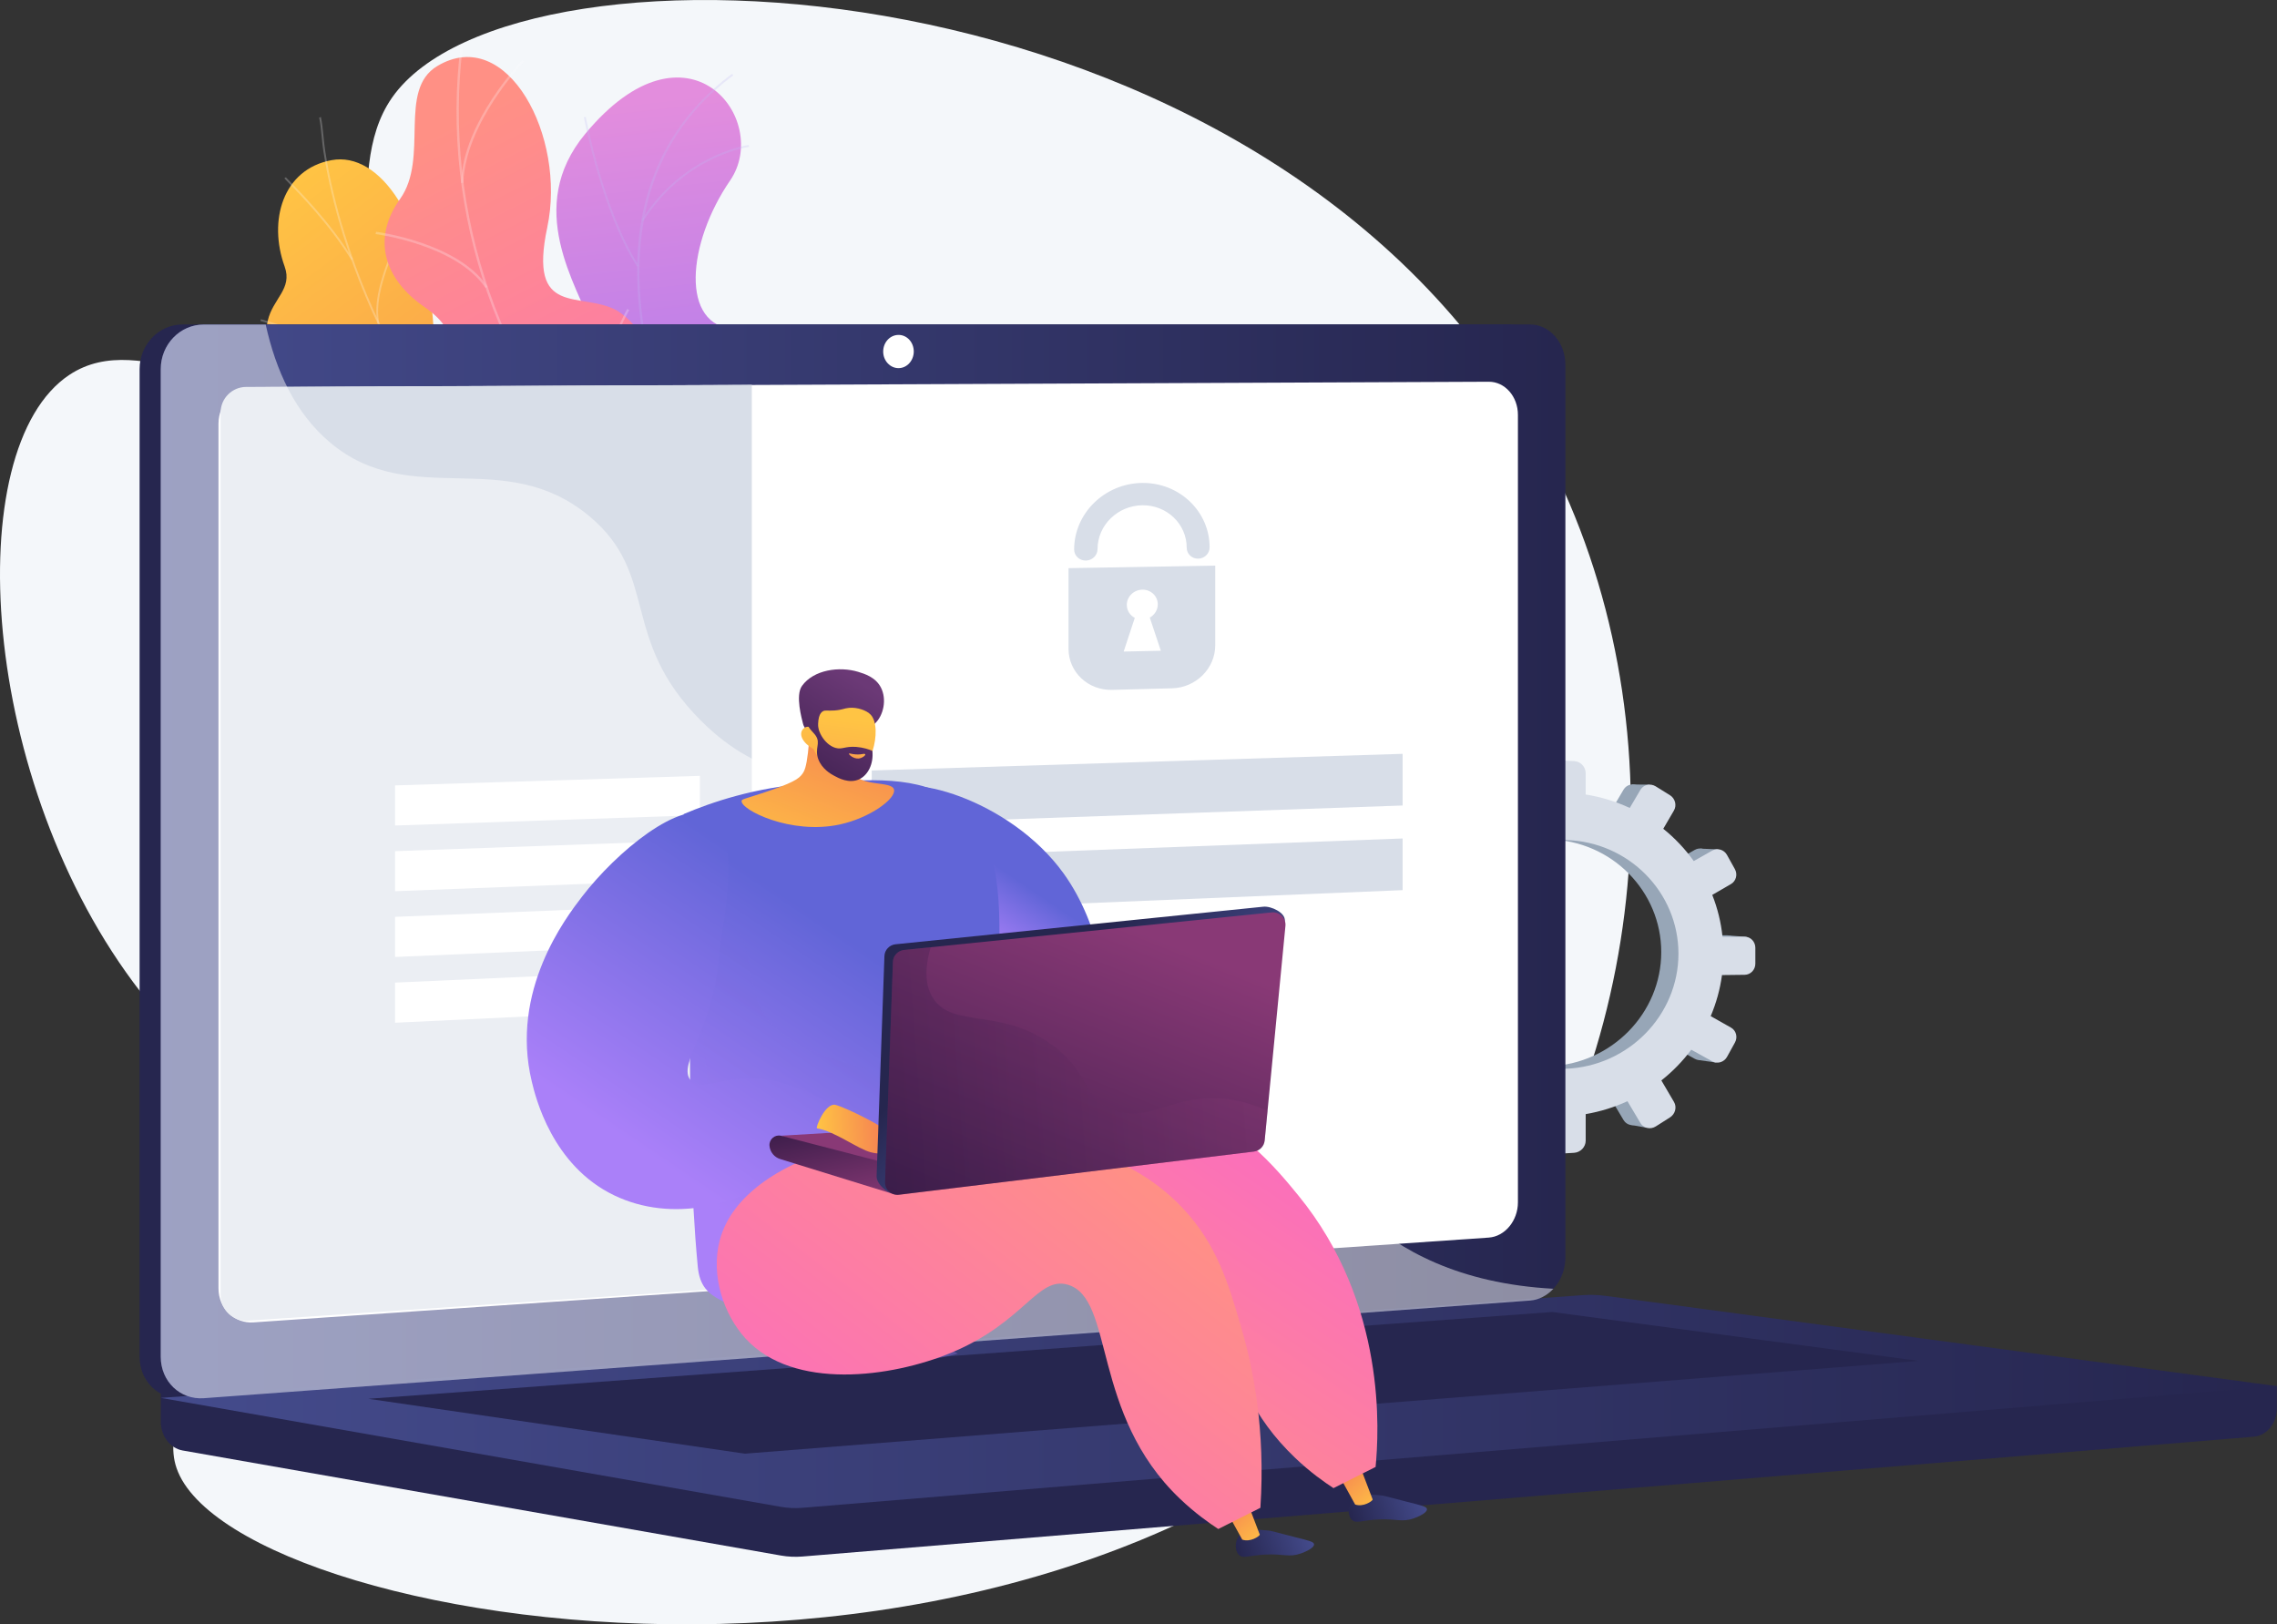 <?xml version="1.0" encoding="UTF-8"?> <svg xmlns="http://www.w3.org/2000/svg" width="2763" height="1971" viewBox="0 0 2763 1971" fill="none"><rect x="0" y="0" width="2763" height="1971" fill="#333333" stroke="none"/> <path d="M475.738 118.456C409.293 213.627 487.211 367.928 388.599 439.447C292.591 509.136 174.623 394.888 84.175 454.863C-50.053 543.839 -25.558 950.85 170.681 1203.77C229.665 1279.87 279.007 1309.43 300.826 1395.45C347.704 1580.16 182.928 1690.04 214.25 1781.41C284.919 1987.17 1370.99 2159.77 1806.76 1541.59C2010.31 1252.83 2040.72 835.969 1858.91 519.342C1530.35 -52.88 624.888 -95.045 475.738 118.456Z" fill="#F4F7FA"></path> <path d="M897.003 791.646L997.994 743.068C997.994 743.068 992.113 682.116 949.774 657.469C863.407 607.152 913.519 535.052 929.985 501.661C954.785 451.396 952.995 402.665 892.554 399.597C824.187 396.119 834.107 294.515 885.907 219.091C936.581 145.253 834.619 12.558 710.259 162.281C635.96 251.664 699.47 345.496 720.23 400.517C740.991 455.538 664.596 497.622 722.48 549.217C771.927 593.244 834.823 612.47 819.79 666.315C804.705 720.211 821.682 764.289 897.003 791.646Z" fill="url(#paint0_linear)"></path> <g opacity="0.5"> <path opacity="0.5" d="M945.222 780.039L947.114 778.658C946.245 777.482 860.339 658.594 810.687 515.059C764.922 382.825 741.502 201.961 889.741 91.459L888.31 89.567C822.346 138.759 784.302 205.745 775.251 288.635C768.041 354.854 779.188 431.3 808.437 515.877C858.242 659.719 944.353 778.812 945.222 780.039Z" fill="#BEB8F2"></path> <path opacity="0.5" d="M772.951 323.406L774.945 322.128C732.299 255.908 711.027 143.003 710.823 141.878L708.521 142.287C708.726 143.463 730.1 256.829 772.951 323.406Z" fill="#BEB8F2"></path> <path opacity="0.5" d="M780.518 268.334C830.783 189.127 908.15 178.337 908.917 178.235L908.61 175.883C907.843 175.985 829.402 186.877 778.523 267.056L780.518 268.334Z" fill="#BEB8F2"></path> <path opacity="0.5" d="M848.22 607.101C823.726 495.116 948.597 404.761 949.875 403.943L948.802 401.847C947.472 402.511 821.221 494.605 845.919 607.613L848.22 607.101Z" fill="#BEB8F2"></path> <path opacity="0.5" d="M827.102 564.814L828.994 563.382C784.558 505.293 693.18 494.554 692.26 494.452L692.004 496.804C692.873 496.907 783.279 507.543 827.102 564.814Z" fill="#BEB8F2"></path> <path opacity="0.5" d="M934.024 759.636C918.274 719.035 959.233 661.202 959.642 660.639L957.699 659.259C955.961 661.662 915.564 718.728 931.774 760.505L934.024 759.636Z" fill="#BEB8F2"></path> <path opacity="0.5" d="M913.264 731.768L915.207 730.387C895.264 702.314 832.675 690.451 812.068 686.565C809.153 686.002 806.648 685.542 806.239 685.389L805.318 687.587C805.932 687.843 807.568 688.15 811.659 688.917C832.011 692.752 893.884 704.462 913.264 731.768Z" fill="#BEB8F2"></path> </g> <path d="M797.035 692.394C831.602 693.672 835.539 724.2 846.789 746.034C845.153 748.949 844.948 750.994 843.925 754.267C834.875 783.823 824.75 794.51 811.25 822.225C808.336 828.208 794.478 843.139 788.444 848.866L776.99 859.4C776.99 859.4 698.345 846.719 700.595 801.464C702.845 756.21 629.671 734.682 592.292 718.524C569.332 708.604 562.02 696.689 554.196 691.729C471.154 638.805 431.32 650.515 414.905 616.715C396.753 579.386 440.166 554.484 422.576 512.86C402.735 465.867 334.062 466.072 325.215 417.392C323.681 409.057 322.352 400.415 324.857 389.37C331.045 362.115 355.282 350.712 345.362 323.304C325.369 268.13 342.806 205.387 402.275 194.342C460.927 183.451 518.146 265.675 526.072 398.063C542.487 491.588 557.929 501.201 599.86 517.053C629.262 528.149 716.242 538.837 722.174 593.346C728.157 647.856 757.508 690.962 797.035 692.394Z" fill="url(#paint1_linear)"></path> <g opacity="0.5"> <path opacity="0.5" d="M820.302 808.879L818.972 810.719C808.796 803.356 798.672 795.788 788.803 788.271C715.833 732.432 651.148 671.275 596.536 606.539C550.31 551.671 510.63 493.429 478.671 433.499C452.95 385.279 432.087 335.678 416.593 286.078C405.701 251.204 397.571 216.688 392.406 183.501C391.486 177.723 390.924 171.741 390.361 165.911C389.594 158.19 388.827 150.213 387.293 142.645L389.441 142.031C390.975 149.701 391.793 157.73 392.56 165.502C393.122 171.28 393.736 177.212 394.605 182.939C399.719 216.023 407.849 250.437 418.69 285.208C434.132 334.707 454.995 384.154 480.614 432.272C512.522 492.099 552.1 550.188 598.224 604.954C652.733 669.588 717.316 730.643 790.183 786.379C800.001 793.998 810.126 801.566 820.302 808.879Z" fill="#FCFDFE"></path> <path opacity="0.5" d="M522.543 503.4L520.754 504.781C469.005 430.073 317.442 389.881 315.908 389.472L316.573 387.324C318.107 387.733 470.437 428.13 522.543 503.4Z" fill="#FCFDFE"></path> <path opacity="0.5" d="M686.277 698.069L684.64 699.603C643.324 653.48 662.141 529.376 662.346 528.098L664.493 528.302C664.289 529.529 645.574 652.662 686.277 698.069Z" fill="#FCFDFE"></path> <path opacity="0.5" d="M712.099 722.001L710.718 723.79C678.554 699.399 620.465 684.621 547.24 682.167C543.559 682.064 543.559 682.064 543.252 681.809L544.633 679.968L543.968 680.888L544.275 679.814C544.53 679.866 545.911 679.917 547.496 679.968C621.13 682.473 679.628 697.354 712.099 722.001Z" fill="#FCFDFE"></path> <path opacity="0.5" d="M801.944 795.175L800.154 796.555C774.535 759.943 794.785 692.548 794.989 691.883L797.086 692.394C796.83 693.059 776.939 759.381 801.944 795.175Z" fill="#FCFDFE"></path> <path opacity="0.5" d="M818.715 811.947C783.586 802.794 743.905 803.765 697.475 814.964L697.117 812.816C743.905 801.515 783.893 800.544 819.38 809.799L818.715 811.947Z" fill="#FCFDFE"></path> <path opacity="0.5" d="M428.251 314.304L426.359 315.582C400.024 272.271 361.929 233.716 349.452 221.034C346.435 217.966 345.361 216.892 345.055 216.432L346.896 215.103C347.151 215.46 348.839 217.199 351.037 219.398C363.565 232.079 401.763 270.788 428.251 314.304Z" fill="#FCFDFE"></path> <path opacity="0.5" d="M460.313 391.978L458.216 392.642C446.967 345.496 498.459 257.8 500.658 254.067L502.499 255.09C501.937 256.011 449.268 345.752 460.313 391.978Z" fill="#FCFDFE"></path> </g> <path d="M836.562 691.678C832.932 696.126 856.351 712.796 815.546 706.813C805.37 705.331 839.324 671.735 815.546 706.813C810.944 713.614 722.481 664.883 717.879 671.684C698.499 667.849 680.908 660.69 688.169 635.787C699.419 597.181 644.705 562.818 619.495 559.955C588.303 556.426 515.948 546.711 532.464 486.781C546.219 436.873 564.986 406.96 515.078 372.546C465.171 338.132 451.416 288.89 485.42 241.488C521.163 191.631 482.045 109.151 530.675 80.107C615.405 29.432 687.505 165.757 664.085 275.85C640.716 385.892 703.97 353.064 747.895 376.381C751.832 378.784 757.815 382.773 763.9 388.858C801.535 426.237 780.416 476.758 795.757 532.035C816.722 607.459 842.698 684.161 836.562 691.678Z" fill="url(#paint2_linear)"></path> <g opacity="0.5"> <path opacity="0.5" d="M753.775 605.516L751.78 607.612C607.222 470.162 533.333 258.414 558.951 55L561.713 55.205C536.196 257.8 609.779 468.628 753.775 605.516Z" fill="#FCFDFE"></path> <path opacity="0.5" d="M681.675 523.393L680.141 525.848C613.257 484.889 523.158 513.013 522.237 513.268L521.521 510.558C522.442 510.251 613.717 481.769 681.675 523.393Z" fill="#FCFDFE"></path> <path opacity="0.5" d="M727.9 579.489L725.445 580.972C687.094 510.61 760.319 376.228 761.086 374.848L763.49 376.126C762.723 377.456 690.265 510.457 727.9 579.489Z" fill="#FCFDFE"></path> <path opacity="0.5" d="M591.575 347.899L589.223 349.587C554.043 296.918 456.784 284.134 455.762 284.032L456.273 281.22C457.296 281.322 555.781 294.208 591.575 347.899Z" fill="#FCFDFE"></path> <path opacity="0.5" d="M562.225 221.853L559.412 221.904C561.918 147.452 633.251 73.511 634.018 72.744L635.961 74.687C635.245 75.454 564.73 148.577 562.225 221.853Z" fill="#FCFDFE"></path> </g> <path d="M2095.51 1134.86L2068.87 1134.9C2067.03 1117.3 2062.82 1100.41 2056.52 1084.56L2079.04 1071.5C2085.19 1067.96 2087.32 1059.87 2083.78 1053.48L2074.31 1036.45C2070.76 1030.01 2062.82 1027.65 2056.62 1031.19L2034.38 1043.83C2024.02 1029.3 2011.67 1016.24 1997.67 1004.98L2010.44 982.982C2014.13 976.689 2011.95 968.362 2005.57 964.435L1988.53 953.884C1982.1 949.91 1973.82 951.755 1970.08 958.142L1957.26 979.906C1940.79 972.242 1922.96 966.706 1904.22 963.725V937.94C1904.22 930.322 1897.98 923.888 1890.22 923.509L1869.49 922.563C1861.64 922.184 1855.25 928.146 1855.25 935.858V961.927C1835.9 963.536 1817.21 967.889 1799.71 974.607L1785.84 951.045C1781.78 944.138 1772.74 941.441 1765.64 945.084L1746.67 954.831C1739.48 958.521 1737.02 967.179 1741.18 974.134L1755.52 998.264C1739.81 1009.38 1725.8 1022.63 1713.93 1037.72L1688 1023.06C1680.67 1018.89 1671.2 1021.07 1666.95 1027.88L1655.54 1046.14C1651.24 1053.05 1653.79 1061.99 1661.22 1066.11L1688.05 1080.97C1680.62 1098.09 1675.56 1116.5 1673.38 1135.71L1641.21 1135.76C1632.55 1135.76 1625.5 1142.33 1625.5 1150.42V1171.9C1625.5 1179.99 1632.55 1186.48 1641.21 1186.33L1674.28 1185.91C1677.07 1204.64 1682.56 1222.53 1690.41 1239.09L1661.22 1255.65C1653.79 1259.86 1651.24 1268.85 1655.54 1275.66L1666.95 1293.78C1671.2 1300.55 1680.67 1302.58 1688 1298.32L1717.52 1281.2C1729.31 1295.15 1743.03 1307.41 1758.21 1317.58L1741.18 1346.44C1737.02 1353.49 1739.48 1362.1 1746.67 1365.65L1765.64 1375.11C1772.74 1378.66 1781.78 1375.82 1785.84 1368.87L1802.74 1339.91C1819.39 1345.78 1837.04 1349.52 1855.25 1350.79V1383.11C1855.25 1390.82 1861.64 1396.64 1869.49 1396.17L1890.22 1394.94C1897.98 1394.46 1904.22 1387.93 1904.22 1380.32V1348.38C1921.92 1345.35 1938.76 1340.05 1954.47 1332.86L1970.13 1359.17C1973.87 1365.46 1982.15 1367.21 1988.58 1363.14L2005.61 1352.36C2012 1348.33 2014.18 1340.01 2010.49 1333.71L1995.3 1307.83C2008.88 1297.09 2020.99 1284.6 2031.3 1270.84L2056.66 1284.84C2062.86 1288.29 2070.81 1285.83 2074.36 1279.35L2083.82 1262.18C2087.37 1255.74 2085.29 1247.75 2079.09 1244.25L2054.58 1230.38C2061.21 1214.82 2065.84 1198.26 2068.21 1180.99L2095.56 1180.66C2102.61 1180.56 2108.33 1174.6 2108.33 1167.36V1148.06C2108.24 1140.72 2102.56 1134.86 2095.51 1134.86ZM1879.81 1293.83C1800.98 1296.76 1735.03 1235.59 1735.03 1157.09C1735.03 1078.6 1800.98 1016.57 1879.81 1018.51C1955.98 1020.36 2015.83 1081.58 2015.83 1155.3C2015.83 1229.01 1955.98 1290.99 1879.81 1293.83Z" fill="#97A6B7"></path> <path d="M1791.62 944.043L1772.64 943.381L1766.12 960.366L1791.62 944.043Z" fill="#97A6B7"></path> <path d="M1979.78 951.897L2001.64 952.087V968.22L1979.78 951.897Z" fill="#97A6B7"></path> <path d="M2063.15 1029.73L2084.96 1030.63L2079.52 1042.83L2063.15 1029.73Z" fill="#97A6B7"></path> <path d="M2097.4 1135.09L2119.4 1136.84L2112.21 1147.54L2097.4 1135.09Z" fill="#97A6B7"></path> <path d="M2060.73 1286.21L2082.12 1289.29L2084.72 1271.83L2060.73 1286.21Z" fill="#97A6B7"></path> <path d="M1978.98 1364.94L1998.14 1368.44L1999.7 1354.25L1978.98 1364.94Z" fill="#97A6B7"></path> <path d="M1883.03 1398.96L1865.76 1395.93L1880.61 1373.88L1883.03 1398.96Z" fill="#97A6B7"></path> <path d="M1789.68 1380.46L1769.62 1376.3L1785.09 1357.56L1789.68 1380.46Z" fill="#97A6B7"></path> <path d="M1676.88 1021.02L1697.84 1021.68L1689.56 1036.92L1676.88 1021.02Z" fill="#97A6B7"></path> <path d="M1635.25 1185.25L1654.46 1188.08L1652.89 1172.38L1635.25 1185.25Z" fill="#97A6B7"></path> <path d="M1676.46 1300.17L1695.24 1303.25L1696.75 1290.8L1676.46 1300.17Z" fill="#97A6B7"></path> <path d="M2117.04 1136.61L2090.16 1136.65C2088.32 1118.91 2084.06 1101.88 2077.72 1085.89L2100.43 1072.73C2106.63 1069.14 2108.76 1061 2105.16 1054.57L2095.6 1037.39C2092.01 1030.91 2084.01 1028.54 2077.72 1032.09L2055.29 1044.82C2044.84 1030.2 2032.39 1017 2018.29 1005.64L2031.21 983.502C2034.9 977.162 2032.72 968.788 2026.29 964.813L2009.11 954.168C2002.63 950.146 1994.31 952.039 1990.52 958.426L1977.6 980.379C1961 972.62 1943.02 967.037 1924.09 964.056V938.034C1924.09 930.37 1917.8 923.84 1909.99 923.509L1889.08 922.563C1881.18 922.184 1874.74 928.193 1874.74 935.952V962.259C1855.2 963.867 1836.42 968.267 1818.73 975.08L1804.77 951.329C1800.65 944.327 1791.57 941.63 1784.42 945.321L1765.31 955.114C1758.07 958.805 1755.61 967.558 1759.77 974.56L1774.25 998.879C1758.45 1010.04 1744.3 1023.43 1732.28 1038.62L1706.12 1023.81C1698.69 1019.6 1689.18 1021.78 1684.88 1028.69L1673.38 1047.09C1669.03 1054.05 1671.63 1063.04 1679.1 1067.2L1706.17 1082.15C1698.65 1099.42 1693.58 1117.97 1691.41 1137.32L1658.95 1137.36C1650.2 1137.36 1643.1 1143.99 1643.1 1152.17V1173.84C1643.1 1181.98 1650.2 1188.51 1658.95 1188.42L1692.26 1187.99C1695.05 1206.91 1700.63 1224.89 1708.53 1241.64L1679.1 1258.34C1671.58 1262.6 1669.03 1271.64 1673.38 1278.55L1684.88 1296.81C1689.18 1303.67 1698.69 1305.7 1706.12 1301.4L1735.88 1284.13C1747.76 1298.18 1761.57 1310.53 1776.95 1320.8L1759.82 1349.9C1755.66 1356.99 1758.12 1365.7 1765.36 1369.29L1784.47 1378.8C1791.62 1382.35 1800.75 1379.51 1804.82 1372.51L1821.8 1343.32C1838.6 1349.23 1856.39 1353.02 1874.79 1354.3V1386.85C1874.79 1394.61 1881.23 1400.52 1889.13 1400.05L1910.04 1398.82C1917.85 1398.34 1924.14 1391.77 1924.14 1384.1V1351.88C1941.98 1348.81 1958.96 1343.51 1974.81 1336.22L1990.61 1362.76C1994.4 1369.1 2002.73 1370.9 2009.21 1366.79L2026.38 1355.9C2032.82 1351.84 2034.99 1343.41 2031.3 1337.12L2015.97 1311C2029.7 1300.17 2041.9 1287.58 2052.26 1273.72L2077.81 1287.87C2084.11 1291.32 2092.1 1288.86 2095.7 1282.33L2105.25 1265.02C2108.85 1258.53 2106.72 1250.44 2100.52 1246.94L2075.83 1232.98C2082.5 1217.28 2087.18 1200.57 2089.55 1183.16L2117.13 1182.83C2124.23 1182.74 2130 1176.73 2130 1169.4V1149.81C2129.9 1142.47 2124.13 1136.56 2117.04 1136.61ZM1899.58 1296.86C1820.1 1299.79 1753.58 1238.14 1753.58 1158.99C1753.58 1079.88 1820.1 1017.33 1899.58 1019.27C1976.37 1021.12 2036.7 1082.86 2036.7 1157.19C2036.7 1231.52 1976.33 1294.02 1899.58 1296.86Z" fill="#D8DEE8"></path> <path d="M2762.7 1681.9L195.1 1660V1724.8C195.1 1742.4 206.3 1757.3 221.5 1760L947.6 1887.5C956.2 1889 965 1889.4 973.6 1888.7L2734.9 1743.3C2750.6 1742 2762.8 1727 2762.8 1709V1681.9H2762.7Z" fill="#26264F"></path> <path d="M1830.9 1578.1L221.6 1696.6C192.8 1698.7 169.4 1676.2 169.4 1646.3V447.899C169.4 417.999 192.8 393.699 221.6 393.699H1830.9C1854.6 393.699 1873.8 415.599 1873.8 442.699V1526C1873.9 1553 1854.7 1576.4 1830.9 1578.1Z" fill="#26264F"></path> <path d="M1856.6 1578.1L247.3 1696.6C218.5 1698.7 195.1 1676.2 195.1 1646.3V447.899C195.1 417.999 218.5 393.699 247.3 393.699H1856.6C1880.3 393.699 1899.5 415.599 1899.5 442.699V1526C1899.5 1553 1880.3 1576.4 1856.6 1578.1Z" fill="url(#paint3_linear)"></path> <path d="M1806.5 1501.7L307.6 1604.6C284.2 1606.2 265.1 1587.7 265.1 1563.3V514.1C265.1 489.7 284.1 469.8 307.6 469.7L1806.5 463.2C1826.1 463.1 1841.9 481.1 1841.9 503.3V1459C1841.9 1481.3 1826 1500.4 1806.5 1501.7Z" fill="white"></path> <path d="M1108.8 426.499C1108.8 437.599 1100.5 446.699 1090.3 446.699C1080.1 446.699 1071.7 437.699 1071.7 426.599C1071.7 415.399 1080 406.399 1090.3 406.399C1100.5 406.299 1108.8 415.299 1108.8 426.499Z" fill="white"></path> <path d="M1920.8 1571.5L195.1 1696.2L947.5 1828.4C956.1 1829.9 964.9 1830.3 973.5 1829.6L2762.7 1681.9L1948.2 1572.4C1939.1 1571.2 1929.9 1570.9 1920.8 1571.5Z" fill="url(#paint4_linear)"></path> <path d="M446.9 1697.3L1883.6 1592L2328.2 1651.3L903.9 1763.9L446.9 1697.3Z" fill="#26264F"></path> <path d="M912.401 1561.4L300.901 1602.5C283.001 1603.7 267.701 1589.5 267.701 1571.5V500.599C267.701 483.499 281.501 469.599 298.601 469.499L912.301 466.999V1561.4H912.401Z" fill="#D8DEE8"></path> <path d="M1702 977.399L1057.8 999.999V934.899L1702 914.699V977.399Z" fill="#D8DEE8"></path> <path d="M1702 1080.1L1057.8 1106.7V1041.6L1702 1017.4V1080.1Z" fill="#D8DEE8"></path> <path d="M849.3 989.099L479.4 1001.7V952.999L849.3 941.398V989.099Z" fill="white"></path> <path d="M849.3 1067.2L479.4 1081.4V1032.8L849.3 1019.5V1067.2Z" fill="white"></path> <path d="M849.3 1145.3L479.4 1161.2V1112.5L849.3 1097.6V1145.3Z" fill="white"></path> <path d="M849.3 1223.4L479.4 1241V1192.3L849.3 1175.7V1223.4Z" fill="white"></path> <path d="M1342.5 1199.9L1057.8 1213.5V1148.3L1342.5 1135.8V1199.9Z" fill="#D8DEE8"></path> <path d="M1296.6 689.4V787.3C1296.6 815.6 1320.4 837.9 1349.7 837.1L1422.3 835.2C1451.2 834.4 1474.6 811.1 1474.6 783.1V686.3L1296.6 689.4ZM1363.5 790.6L1377 749.7C1371.2 746.7 1367.3 740.8 1367.3 734C1367.3 724 1375.7 715.7 1386.1 715.5C1396.5 715.3 1404.9 723.3 1404.9 733.3C1404.9 740.1 1401 746.2 1395.2 749.4L1408.6 789.6L1363.5 790.6Z" fill="#D8DEE8"></path> <path d="M1453.9 677.899C1446.2 677.999 1440 672.099 1440 664.599C1440 635.799 1415.9 612.699 1386.1 613.099C1356.2 613.499 1331.8 637.299 1331.8 666.299C1331.8 673.799 1325.5 679.999 1317.6 680.199C1309.8 680.299 1303.4 674.299 1303.4 666.799C1303.4 622.699 1340.6 586.499 1386 585.999C1431.2 585.499 1467.8 620.599 1467.8 664.199C1467.8 671.599 1461.6 677.799 1453.9 677.899Z" fill="#D8DEE8"></path> <path opacity="0.48" d="M247.3 1696.6L1848.5 1578.7L1856.6 1578.1C1867.5 1577.3 1877.4 1571.9 1884.9 1563.8C1769.7 1557.5 1698.1 1516.6 1651.9 1474.4C1559.2 1389.6 1575.3 1305.9 1475.3 1250.1C1350.6 1180.5 1252.6 1268.7 1157.9 1181.7C1100.5 1129 1128.7 1089.6 1058.1 1010.8C979.9 923.499 929 952.899 850.4 874.299C751.1 774.999 800.7 697.699 715.2 626.399C611.4 539.899 499.4 619.999 400.6 536.999C358 501.199 334.6 449.199 322.4 393.799H247.2C218.4 393.799 195 417.999 195 447.999V1646.4C195.1 1676.2 218.5 1698.7 247.3 1696.6Z" fill="white"></path> <path d="M1323.3 1236.5C1352.2 1217.6 1336.4 1123.4 1290.6 1059.8C1225.5 969.5 1094.9 933.7 1070.9 963.8C1046.3 994.6 1131.2 1097.2 1145 1113.8C1195 1174.3 1289.1 1258.9 1323.3 1236.5Z" fill="url(#paint5_linear)"></path> <path d="M1640.6 1820.6C1635.4 1827.2 1635 1838.8 1640.3 1844.1C1645.5 1849.3 1652.4 1844.6 1673 1843.7C1695 1842.7 1701.1 1847.5 1715.8 1842.3C1721.7 1840.2 1732.1 1835.4 1731.5 1831.1C1731.1 1828.1 1725.6 1826.9 1707 1822.2C1680.6 1815.5 1680.7 1815 1675.2 1814.5C1661.4 1813.1 1647.4 1811.9 1640.6 1820.6Z" fill="url(#paint6_linear)"></path> <path d="M1652 1783.7L1665.7 1819.6C1665 1821.6 1654.3 1829 1644.4 1825.6L1625.4 1791.2L1652 1783.7Z" fill="url(#paint7_linear)"></path> <path d="M1503.6 1863.2C1498.4 1869.8 1498 1881.4 1503.3 1886.7C1508.5 1891.9 1515.4 1887.2 1536 1886.3C1558 1885.3 1564.1 1890.1 1578.8 1884.9C1584.7 1882.8 1595.1 1878 1594.5 1873.7C1594.1 1870.7 1588.6 1869.5 1570 1864.8C1543.6 1858.1 1543.7 1857.6 1538.2 1857.1C1524.4 1855.7 1510.4 1854.4 1503.6 1863.2Z" fill="url(#paint8_linear)"></path> <path d="M1515 1826.3L1528.7 1862.2C1528 1864.2 1517.3 1871.6 1507.4 1868.2L1488.4 1833.8L1515 1826.3Z" fill="url(#paint9_linear)"></path> <path d="M829.602 987.8C863.702 973.3 916.102 955.5 981.902 950.6C1056 945.1 1115.5 940.7 1159.2 972.7C1265.2 1050.3 1168.6 1262.2 1237 1408.8C1244.5 1424.9 1266.6 1475.9 1254.9 1533.5C1252.7 1544.1 1247.4 1553.6 1238.2 1569.6C1184.4 1663.7 1015.2 1683.6 931.702 1611.6C887.602 1573.6 851.202 1583.8 846.702 1537C829.302 1352.5 844.302 1165.8 829.602 987.8Z" fill="url(#paint10_linear)"></path> <path opacity="0.3" d="M920.902 1218.5C903.902 1180.9 915.302 1135.5 882.302 1118.5C870.202 1112.3 855.702 1110.3 840.102 1111.8C852.002 1247.6 864.702 1383.3 878.502 1524.9C883.102 1571.7 889.102 1573.6 937.602 1611.3C993.802 1655 1085.6 1663.8 1162.3 1642.5C1055.8 1587.4 978.302 1527.8 984.602 1471.4C991.902 1405.7 1109.2 1377.8 1101 1332.1C1092.3 1283.7 958.002 1300.8 920.902 1218.5Z" fill="url(#paint11_linear)"></path> <path d="M862.301 989.599C826.301 968.999 748.101 1033.4 706.101 1088.2C686.601 1113.6 618.701 1202.2 645.301 1312.4C649.601 1330.4 669.701 1414.4 745.601 1450.6C813.501 1483.1 900.801 1467 967.401 1408.9C976.401 1399.6 985.401 1390.4 994.401 1381.1C1003.1 1370.2 1011.8 1359.2 1020.6 1348.3C1004.8 1337 978.101 1321 941.701 1312.1C886.201 1298.6 852.501 1327.2 838.301 1311.1C820.801 1291.3 866.501 1248.5 872.601 1158.4C874.401 1134.2 902.501 1012.6 862.301 989.599Z" fill="url(#paint12_linear)"></path> <path d="M961.501 1567.4C944.301 1642.7 984.001 1609.7 1066.3 1561.3C1152.9 1510.4 1344.8 1432.2 1435.6 1509.3C1503.3 1566.7 1465.9 1668.1 1571.5 1768.9C1590.1 1786.7 1607.4 1798.7 1618.1 1805.7C1635.1 1797.1 1652.2 1788.5 1669.2 1780C1673.1 1739.2 1683.4 1582.3 1575.3 1450.4C1549.2 1418.5 1499.4 1357.3 1420.5 1335.6C1207.1 1277.1 977.401 1497.9 961.501 1567.4Z" fill="url(#paint13_linear)"></path> <path d="M873.4 1504.8C861.9 1548.2 878.7 1595.9 904.8 1624.3C962.9 1687.4 1081.7 1671.6 1154.5 1641.3C1243 1604.5 1259.2 1548.1 1295.8 1558.9C1352.8 1575.8 1323.4 1715.2 1431.7 1818.5C1450.3 1836.3 1467.6 1848.3 1478.3 1855.3C1495.3 1846.7 1512.4 1838.1 1529.4 1829.6C1535.7 1734.8 1520.5 1660.3 1506.8 1613.1C1491.1 1558.9 1477.1 1510.3 1434.8 1465.6C1382.2 1410.1 1317.7 1394 1280.7 1385.2C1124.3 1348.3 903.4 1392 873.4 1504.8Z" fill="url(#paint14_linear)"></path> <path d="M1360.8 1353.7L947.502 1378.1L1061.2 1422.9L1363.8 1380.6L1360.8 1353.7Z" fill="url(#paint15_linear)"></path> <path d="M933.701 1390.1C934.301 1397.8 939.601 1404.4 947.101 1406.5L1082.8 1448.5L1080.8 1412.6L947.501 1378.1C940.101 1376.5 933.201 1382.5 933.701 1390.1Z" fill="url(#paint16_linear)"></path> <path d="M991.5 1369.2C988.9 1368.8 1001.6 1338.1 1013.5 1340.6C1025.4 1343.2 1085 1372 1091.2 1385.3C1097.4 1398.5 1097.4 1398.5 1097.4 1398.5C1097.4 1398.5 1072.6 1402.3 1056.8 1398.2C1041 1394.3 1012.4 1372.3 991.5 1369.2Z" fill="url(#paint17_linear)"></path> <path d="M1073.2 1160.2L1063.7 1427.3C1063.4 1436.5 1077.2 1449.2 1086.3 1448.1L1511.2 1390.3C1518.2 1389.4 1523.6 1383.9 1524.3 1376.8L1559 1117C1559.9 1107.6 1542.5 1099.2 1533 1100.2L1086.6 1145.8C1079.2 1146.6 1073.4 1152.7 1073.2 1160.2Z" fill="url(#paint18_linear)"></path> <path d="M1083.5 1167.2L1074 1434.3C1073.7 1443.5 1081.7 1450.8 1090.8 1449.7L1521.5 1397.3C1528.5 1396.4 1533.9 1390.9 1534.6 1383.8L1559.8 1123.5C1560.7 1114.1 1552.8 1106.2 1543.3 1107.1L1096.9 1152.7C1089.5 1153.6 1083.7 1159.7 1083.5 1167.2Z" fill="url(#paint19_linear)"></path> <path opacity="0.3" d="M1352 1347.4C1313.1 1334.2 1324.1 1302.7 1276.8 1268C1214.3 1222.2 1156 1248.4 1132.1 1211.1C1124.7 1199.5 1120.2 1180.9 1129.3 1149.5L1097 1152.8C1089.5 1153.6 1083.8 1159.7 1083.5 1167.2L1074 1434.3C1073.7 1443.5 1081.7 1450.8 1090.8 1449.7L1521.5 1397.3C1528.5 1396.4 1533.9 1390.9 1534.6 1383.8L1538.1 1347.9C1524.4 1341.6 1508.3 1336.1 1489.7 1333.7C1425.4 1325.6 1396.8 1362.6 1352 1347.4Z" fill="url(#paint20_linear)"></path> <path d="M981.4 848.899C983.7 876.399 982.2 898.4 980.4 913.5C978.3 930.8 976.3 935.399 973.5 939.199C969.3 944.899 962.7 949.999 924 962.699C903 969.599 900.2 969.7 899.9 971.8C898.4 982.3 959.4 1013.4 1019.1 1000.4C1055.7 992.499 1087.7 968.9 1084.8 958C1081.9 947 1045.4 955.699 1033 936.399C1024.3 922.899 1031.4 902.399 1040.3 885.199C1029.1 867.499 992.5 866.599 981.4 848.899Z" fill="url(#paint21_linear)"></path> <path d="M1061.5 878.1C1072.2 868.3 1076.4 848.4 1068.8 834C1062.3 821.6 1049.1 817.6 1041.3 815.2C1018.5 808.3 987.4 812.6 973.2 832.2C964.8 843.8 973.1 872.6 974.3 877.7C975.6 883.5 979.5 886.099 982.7 890.899C987.1 897.499 993.9 908 1004.9 925.5C1006.8 921.3 1009.4 916.1 1013.1 910.7C1014.5 908.6 1020.1 900.4 1027.6 894.2C1042.3 881.4 1051.3 887.4 1061.5 878.1Z" fill="url(#paint22_linear)"></path> <path d="M987.399 909.199C987.399 909.199 998.099 937.099 1028.9 940.699C1056.5 943.899 1071.7 883.499 1056.6 867.299C1051.6 861.899 1040.3 857.999 1030.3 858.899C1024.4 859.399 1022.1 861.399 1012.5 862.099C1003.6 862.699 1001.4 861.399 998.499 863.099C994.799 865.199 991.299 871.399 993.299 890.199C989.099 883.999 983.199 880.799 978.399 882.099C977.599 882.299 975.499 883.199 974.099 884.999C969.099 891.299 973.799 901.399 987.399 909.199Z" fill="url(#paint23_linear)"></path> <path d="M998.001 859.2C999.101 860.4 994.201 864.6 992.601 871.5C989.501 884.9 1000.2 903.6 1013.9 907.5C1022 909.8 1025.2 905.3 1039 906.3C1047.6 907 1054.4 909.3 1058.6 911.1C1060.2 926.7 1053.4 940.7 1042.3 945.7C1030.3 951.1 1017.5 944.2 1012.2 941.3C1008.6 939.4 997.201 933.1 992.801 920.8C988.301 907.9 996.101 902.1 989.901 892.8C986.801 888.1 982.101 885.499 978.601 876.899C977.601 874.599 977.101 872.6 976.801 871.2C985.301 865 996.301 857.4 998.001 859.2Z" fill="url(#paint24_linear)"></path> <path d="M1047.8 914.7C1047.8 914.7 1041.3 916.7 1031.3 914.3C1030.8 914.2 1030.2 914.2 1030.1 914.5C1029.7 915.4 1035.4 920.9 1041.8 920.4C1046.3 920 1050.4 916.5 1050 915.4C1049.8 914.8 1048.8 914.7 1047.8 914.7Z" fill="url(#paint25_linear)"></path> <defs> <linearGradient id="paint0_linear" x1="793.055" y1="117.985" x2="866.796" y2="786.023" gradientUnits="userSpaceOnUse"> <stop offset="0.004" stop-color="#E38DDD"></stop> <stop offset="1" stop-color="#9571F6"></stop> </linearGradient> <linearGradient id="paint1_linear" x1="312.303" y1="243.005" x2="847.032" y2="969.202" gradientUnits="userSpaceOnUse"> <stop stop-color="#FFC444"></stop> <stop offset="0.996" stop-color="#F36F56"></stop> </linearGradient> <linearGradient id="paint2_linear" x1="510.915" y1="168.945" x2="794.248" y2="735.51" gradientUnits="userSpaceOnUse"> <stop stop-color="#FF9085"></stop> <stop offset="1" stop-color="#FB6FBB"></stop> </linearGradient> <linearGradient id="paint3_linear" x1="195.084" y1="1045.21" x2="1899.52" y2="1045.21" gradientUnits="userSpaceOnUse"> <stop stop-color="#444B8C"></stop> <stop offset="0.996" stop-color="#26264F"></stop> </linearGradient> <linearGradient id="paint4_linear" x1="195.084" y1="1700.57" x2="2762.74" y2="1700.57" gradientUnits="userSpaceOnUse"> <stop stop-color="#444B8C"></stop> <stop offset="0.996" stop-color="#26264F"></stop> </linearGradient> <linearGradient id="paint5_linear" x1="1174.69" y1="1134.79" x2="1224.97" y2="1060.45" gradientUnits="userSpaceOnUse"> <stop stop-color="#AA80F9"></stop> <stop offset="0.996" stop-color="#6165D7"></stop> </linearGradient> <linearGradient id="paint6_linear" x1="1725.33" y1="1813.34" x2="1639.14" y2="1844.04" gradientUnits="userSpaceOnUse"> <stop stop-color="#444B8C"></stop> <stop offset="0.996" stop-color="#26264F"></stop> </linearGradient> <linearGradient id="paint7_linear" x1="1671.87" y1="1831.43" x2="1613.18" y2="1764.93" gradientUnits="userSpaceOnUse"> <stop stop-color="#FFC444"></stop> <stop offset="0.996" stop-color="#F36F56"></stop> </linearGradient> <linearGradient id="paint8_linear" x1="1588.32" y1="1855.87" x2="1502.13" y2="1886.57" gradientUnits="userSpaceOnUse"> <stop stop-color="#444B8C"></stop> <stop offset="0.996" stop-color="#26264F"></stop> </linearGradient> <linearGradient id="paint9_linear" x1="1534.86" y1="1873.96" x2="1476.17" y2="1807.46" gradientUnits="userSpaceOnUse"> <stop stop-color="#FFC444"></stop> <stop offset="0.996" stop-color="#F36F56"></stop> </linearGradient> <linearGradient id="paint10_linear" x1="896.83" y1="1481.82" x2="1098.34" y2="1183.89" gradientUnits="userSpaceOnUse"> <stop stop-color="#AA80F9"></stop> <stop offset="0.996" stop-color="#6165D7"></stop> </linearGradient> <linearGradient id="paint11_linear" x1="923.722" y1="1491.71" x2="1123.31" y2="1196.62" gradientUnits="userSpaceOnUse"> <stop stop-color="#AA80F9"></stop> <stop offset="0.996" stop-color="#6165D7"></stop> </linearGradient> <linearGradient id="paint12_linear" x1="754.056" y1="1379.1" x2="959.004" y2="1076.09" gradientUnits="userSpaceOnUse"> <stop stop-color="#AA80F9"></stop> <stop offset="0.996" stop-color="#6165D7"></stop> </linearGradient> <linearGradient id="paint13_linear" x1="1232.02" y1="1792.19" x2="1509.9" y2="1381.35" gradientUnits="userSpaceOnUse"> <stop stop-color="#FF9085"></stop> <stop offset="1" stop-color="#FB6FBB"></stop> </linearGradient> <linearGradient id="paint14_linear" x1="1388.07" y1="1420.17" x2="1061.51" y2="1840.43" gradientUnits="userSpaceOnUse"> <stop stop-color="#FF9085"></stop> <stop offset="1" stop-color="#FB6FBB"></stop> </linearGradient> <linearGradient id="paint15_linear" x1="1228.3" y1="1535.11" x2="1167.91" y2="1397.32" gradientUnits="userSpaceOnUse"> <stop stop-color="#311944"></stop> <stop offset="1" stop-color="#893976"></stop> </linearGradient> <linearGradient id="paint16_linear" x1="995.002" y1="1346.25" x2="1022.66" y2="1471.4" gradientUnits="userSpaceOnUse"> <stop stop-color="#311944"></stop> <stop offset="1" stop-color="#893976"></stop> </linearGradient> <linearGradient id="paint17_linear" x1="991.555" y1="1374.37" x2="1095.04" y2="1366.72" gradientUnits="userSpaceOnUse"> <stop stop-color="#FFC444"></stop> <stop offset="0.996" stop-color="#F36F56"></stop> </linearGradient> <linearGradient id="paint18_linear" x1="1358.62" y1="1330.51" x2="1251.05" y2="1199.46" gradientUnits="userSpaceOnUse"> <stop stop-color="#444B8C"></stop> <stop offset="0.996" stop-color="#26264F"></stop> </linearGradient> <linearGradient id="paint19_linear" x1="1188.78" y1="1573.12" x2="1369.86" y2="1124.58" gradientUnits="userSpaceOnUse"> <stop stop-color="#311944"></stop> <stop offset="1" stop-color="#893976"></stop> </linearGradient> <linearGradient id="paint20_linear" x1="1064.17" y1="1303.03" x2="1532.25" y2="1268.44" gradientUnits="userSpaceOnUse"> <stop stop-color="#311944"></stop> <stop offset="1" stop-color="#893976"></stop> </linearGradient> <linearGradient id="paint21_linear" x1="953.163" y1="1066.32" x2="1053.8" y2="809.859" gradientUnits="userSpaceOnUse"> <stop stop-color="#FFC444"></stop> <stop offset="0.996" stop-color="#F36F56"></stop> </linearGradient> <linearGradient id="paint22_linear" x1="936.853" y1="986.618" x2="1037.23" y2="823.776" gradientUnits="userSpaceOnUse"> <stop stop-color="#311944"></stop> <stop offset="1" stop-color="#6B3976"></stop> </linearGradient> <linearGradient id="paint23_linear" x1="1020" y1="871.057" x2="986.725" y2="1128.59" gradientUnits="userSpaceOnUse"> <stop stop-color="#FFC444"></stop> <stop offset="0.996" stop-color="#F36F56"></stop> </linearGradient> <linearGradient id="paint24_linear" x1="956.427" y1="998.781" x2="1056.9" y2="835.779" gradientUnits="userSpaceOnUse"> <stop stop-color="#311944"></stop> <stop offset="1" stop-color="#6B3976"></stop> </linearGradient> <linearGradient id="paint25_linear" x1="1042.94" y1="905.221" x2="1033.62" y2="936.59" gradientUnits="userSpaceOnUse"> <stop stop-color="#FFC444"></stop> <stop offset="1" stop-color="#F36F56"></stop> </linearGradient> </defs> </svg> 